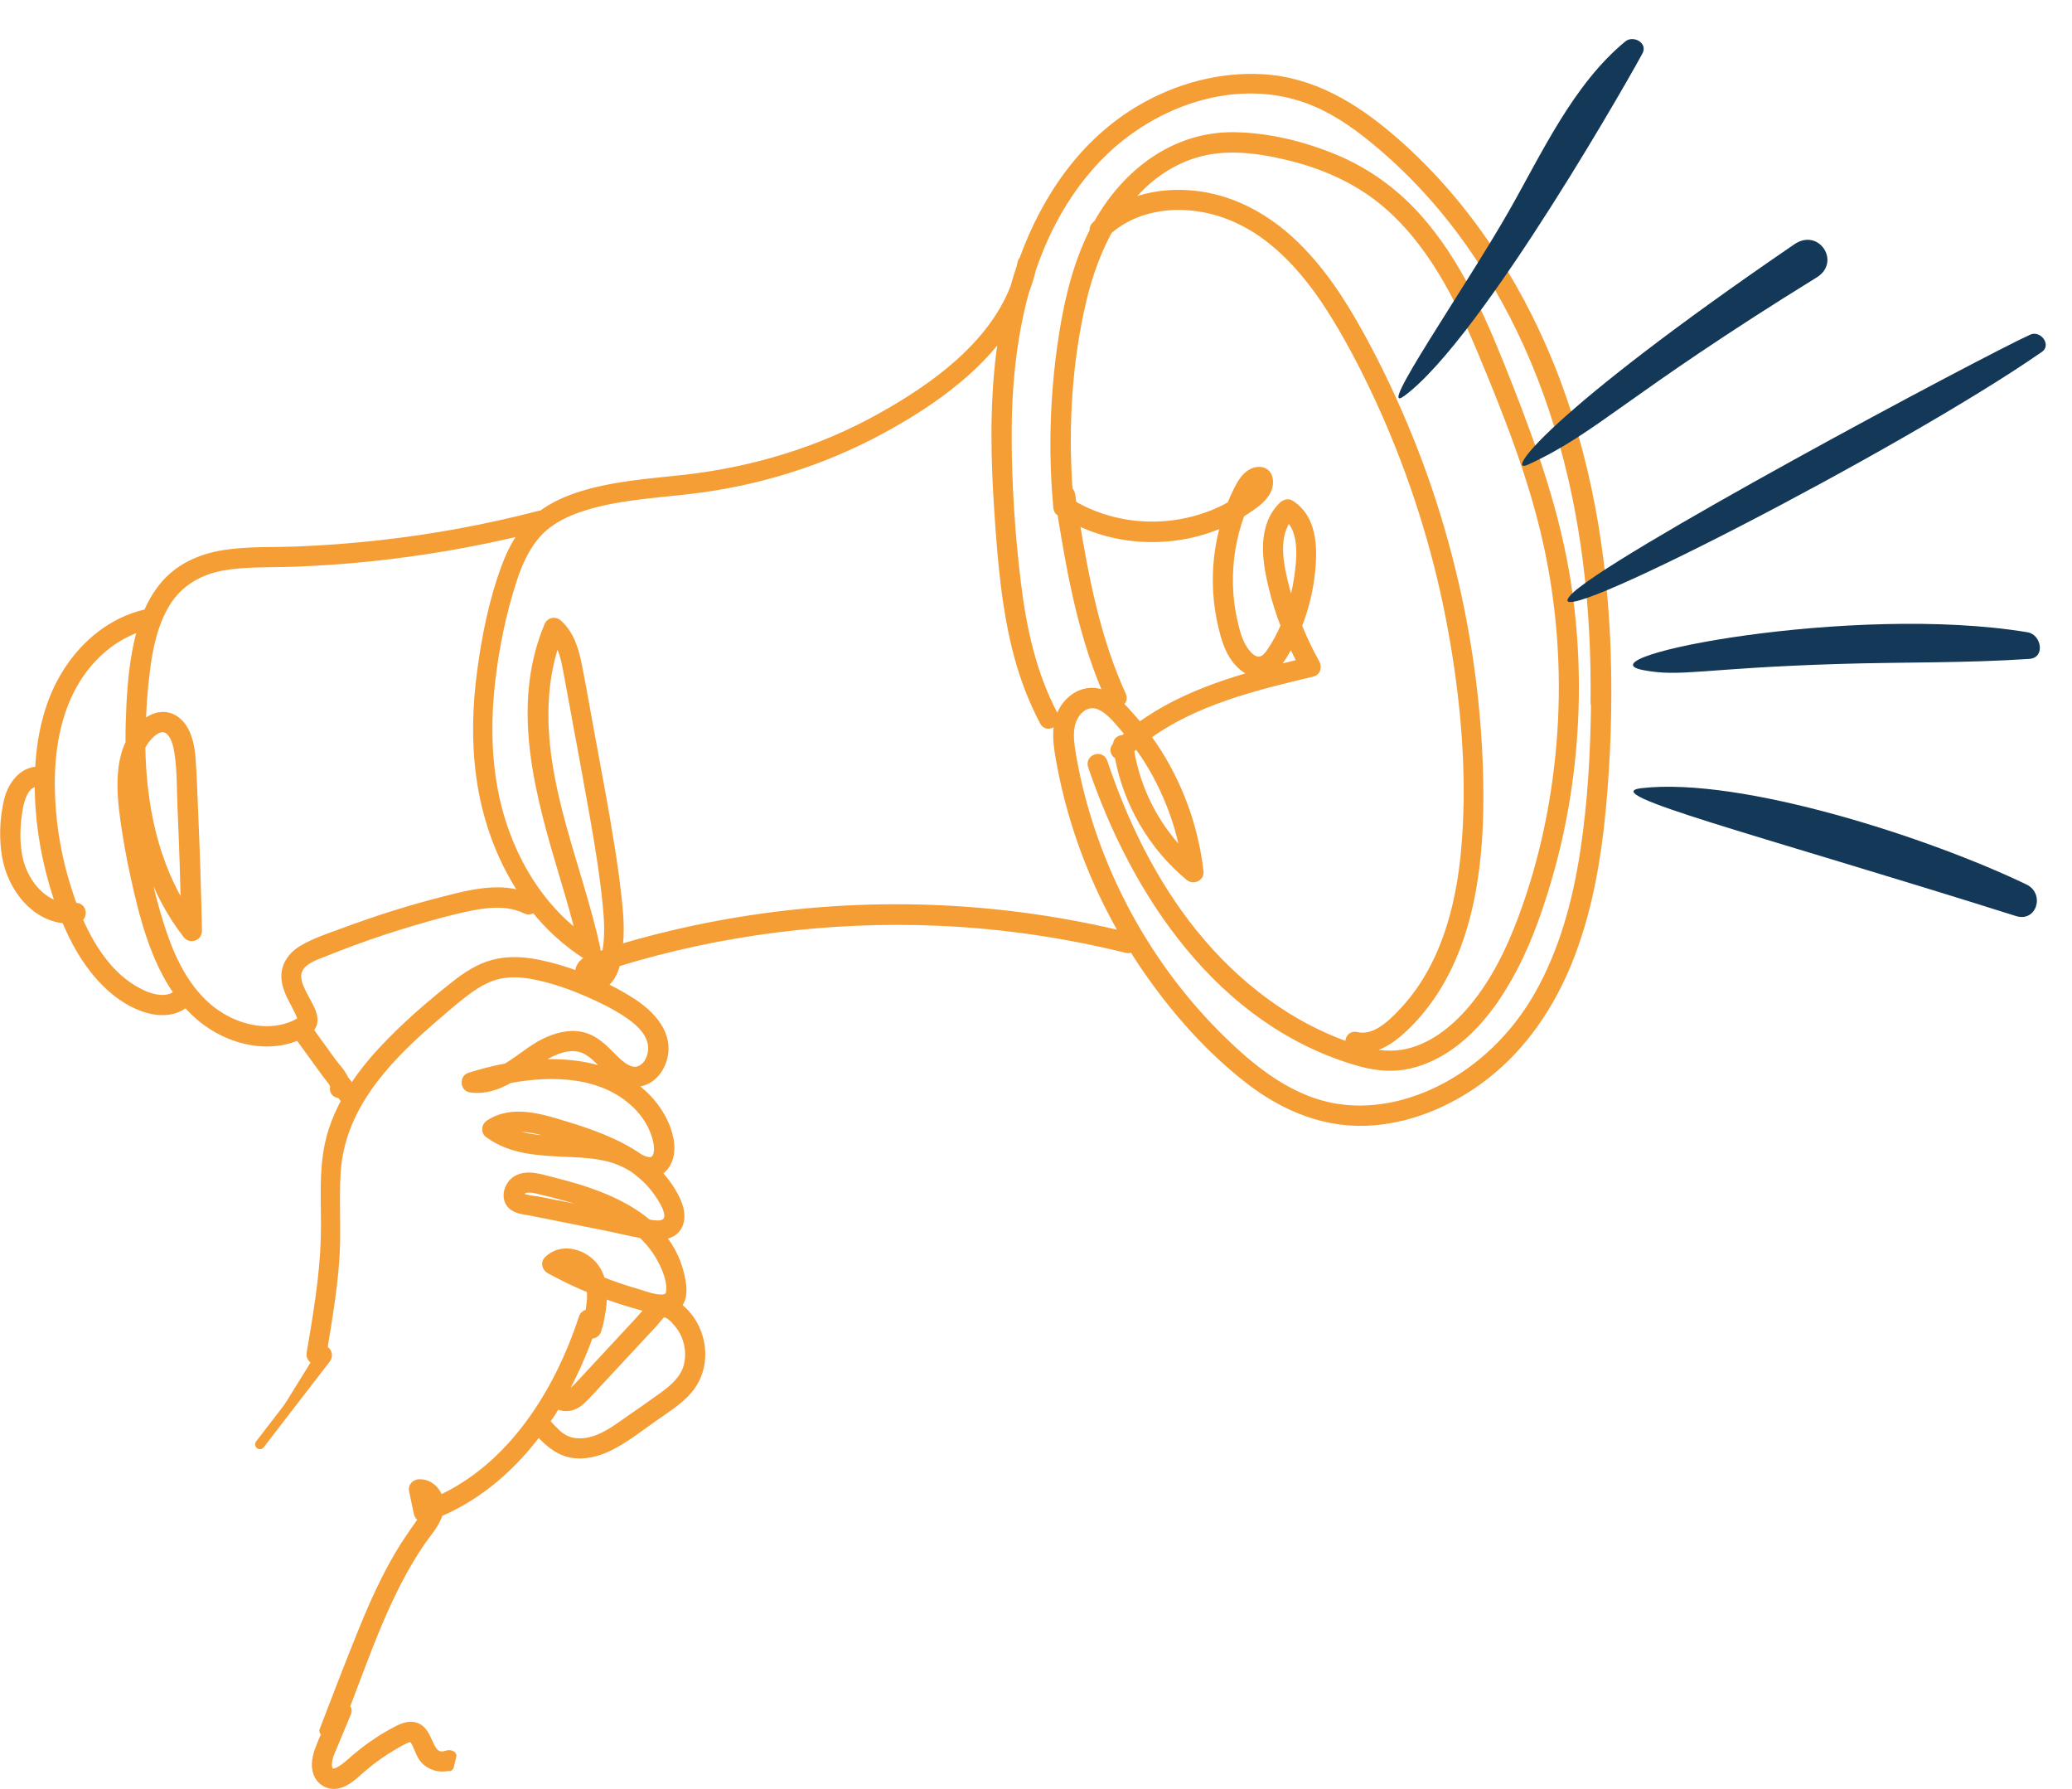 <?xml version="1.0" encoding="UTF-8"?>
<svg id="Calque_1" xmlns="http://www.w3.org/2000/svg" viewBox="0 0 215.87 186.32">
  <defs>
    <style>
      .cls-1 {
        fill: #f59e36;
        stroke: #f59e36;
        stroke-linecap: round;
        stroke-linejoin: round;
      }

      .cls-2 {
        fill: #143857;
      }
    </style>
  </defs>
  <path class="cls-1" d="M27.08,150.44c2.3-2.98,4.59-5.96,6.89-8.94.3-.39-.01-.87-.38-.92.51-3.04,1.01-6.09,1.25-9.16.24-3.1-.04-6.2.15-9.29.41-6.65,4.93-11.58,9.72-15.75,1.16-1.01,2.32-2.02,3.53-2.96,1.13-.87,2.37-1.67,3.79-1.97,1.44-.31,2.93-.11,4.35.22,1.65.39,3.27.96,4.82,1.63,1.45.63,2.9,1.34,4.22,2.22,1.07.72,2.21,1.69,2.53,3,.24.99-.1,2.29-1,2.85-1.19.74-2.36-.37-3.15-1.17-.95-.95-1.9-1.95-3.27-2.23-1.29-.27-2.62.13-3.78.69-1.32.65-2.59,1.78-3.95,2.59-1.31.24-2.6.57-3.85.97-.52.16-.47.99.08,1.07,1.49.2,2.79-.27,4-.96,4.68-.88,9.93-.66,13.35,2.71.94.92,1.67,2.06,2.04,3.32.18.61.31,1.3.14,1.92-.25.91-1.03.86-1.74.51-.08-.04-.15-.08-.23-.11-2.29-1.6-4.98-2.56-7.63-3.37-2.52-.77-5.58-1.78-7.98-.16-.28.19-.35.66-.06.87,2.39,1.77,5.34,1.85,8.19,1.98,1.47.06,2.95.14,4.38.51.69.18,1.34.44,1.97.78.16.09.31.18.47.27,1.02.71,1.93,1.55,2.65,2.58.47.68,1.56,2.27.95,3.09-.38.52-1.27.43-2.08.26-2.73-2.33-6.58-3.56-9.95-4.39-1.13-.28-2.63-.84-3.72-.11-.76.51-1.15,1.75-.44,2.47.5.5,1.35.54,2.01.67.9.18,1.8.36,2.71.54,1.71.34,3.43.69,5.14,1.03,1.23.25,2.47.57,3.71.78.83.77,1.55,1.67,2.11,2.74.5.95,1.08,2.4.85,3.5-.27,1.28-2.79.21-3.57,0-1.27-.36-2.52-.79-3.74-1.28-.16-.61-.43-1.18-.88-1.67-1.16-1.28-3.24-1.77-4.56-.46-.27.27-.12.7.18.86,1.4.77,2.84,1.46,4.31,2.06.12.86,0,1.79-.17,2.65-.26-.03-.55.1-.65.41-2.54,7.77-7.42,15.58-15.08,19.02-.21-.99-1.05-1.81-2.1-1.73-.27.02-.57.3-.51.59.17.8.33,1.59.5,2.39.06.31.31.55.63.5-.12.19-.24.37-.36.53-.79,1.12-1.57,2.23-2.27,3.42-1.46,2.49-2.65,5.13-3.73,7.79-1.41,3.47-2.76,6.98-4.1,10.48.14-.06.28-.12.42-.18-.23.55-.46,1.1-.68,1.65-.34.81-.65,1.74-.46,2.63.17.82.85,1.44,1.71,1.45.99,0,1.81-.73,2.51-1.35.91-.82,1.89-1.57,2.92-2.23.55-.35,1.12-.69,1.71-.99.49-.25.99-.53,1.35.03.46.72.54,1.58,1.24,2.16.6.5,1.41.68,2.16.51.04.01.09.02.14.02l.26-1.11c-.11-.08-.26-.11-.44-.05-2,.66-1.8-1.97-2.99-2.74-.75-.49-1.56-.16-2.28.22-.91.47-1.79,1.02-2.63,1.61-.81.58-1.57,1.21-2.32,1.87-.52.46-2.04,1.66-2.28.31-.15-.84.35-1.78.66-2.53l1.32-3.17c.11-.26,0-.46-.17-.57,2.26-5.86,4.3-12,7.87-17.23.63-.92,1.58-1.93,1.88-3.07,4.28-1.8,7.78-4.92,10.51-8.64,0,.13.04.27.15.38,1.04,1.12,2.14,2.03,3.72,2.14,1.37.09,2.67-.36,3.86-1.01,1.46-.8,2.8-1.85,4.16-2.81,1.23-.86,2.56-1.68,3.55-2.81,1.66-1.9,1.76-4.67.53-6.83-.4-.7-1.03-1.45-1.77-1.92.94-.76.64-2.3.39-3.33-.39-1.59-1.12-2.91-2.1-4.03.91-.04,1.8-.39,2.06-1.38.32-1.2-.42-2.54-1.05-3.51-.4-.61-.86-1.17-1.38-1.69.92-.3,1.43-1.31,1.46-2.34.04-1.4-.57-2.85-1.34-4-1.77-2.65-4.74-4.16-7.82-4.67-1.77-.29-3.59-.32-5.4-.15.3-.21.6-.41.9-.61,1.15-.74,2.56-1.47,3.98-1.3,1.43.17,2.34,1.38,3.31,2.31.9.87,2.05,1.62,3.36,1.32,1.04-.24,1.81-1.11,2.16-2.09.97-2.71-1.16-4.89-3.28-6.22-1-.63-2.06-1.2-3.16-1.72.02,0,.04-.01.06-.02.92-.35,1.38-1.37,1.63-2.37,10.81-3.33,22.19-4.77,33.5-4.3,6.66.28,13.28,1.24,19.74,2.84.28.07.47-.07.57-.26.63,1.03,1.29,2.04,1.99,3.02,2.82,3.99,6.18,7.74,10.04,10.77,3.8,2.99,8.25,4.84,13.14,4.42,4.25-.36,8.32-2.2,11.65-4.82,3.84-3.03,6.6-7.11,8.45-11.61,2.11-5.15,3.07-10.7,3.58-16.22.49-5.24.66-10.53.5-15.8-.31-10.26-2.02-20.58-5.88-30.13-3.64-9.01-9.16-17.36-16.58-23.7-3.84-3.28-8.14-5.89-13.28-6.2-4.4-.26-8.8.92-12.6,3.12-6.02,3.49-9.98,9.32-12.31,15.76-.08.07-.14.17-.17.3-.03.15-.06.31-.1.46-.24.71-.46,1.42-.66,2.14-2.39,6.11-8.43,10.44-13.97,13.52-6.31,3.52-13.26,5.61-20.43,6.42-3.75.42-7.59.65-11.19,1.86-1.31.44-2.58,1.04-3.69,1.87-.07,0-.14,0-.22.01-5.54,1.44-11.17,2.48-16.86,3.1-2.8.31-5.62.52-8.44.63-2.54.1-5.14-.03-7.66.38-2.39.39-4.61,1.38-6.18,3.28-.73.89-1.29,1.89-1.73,2.95-.1-.04-.22-.05-.35-.02-3.3.81-6.04,3.05-7.87,5.86-2.03,3.1-2.85,6.81-3,10.47-1.77-.07-2.89,1.54-3.26,3.15-.42,1.82-.5,3.89-.17,5.73.56,3.13,2.88,6.24,6.16,6.47.91,2.23,2.09,4.35,3.7,6.12,1.28,1.41,2.91,2.63,4.75,3.18,1.37.41,3,.37,4.05-.66,1.09,1.29,2.42,2.38,4.03,3.14,2.4,1.14,5.27,1.45,7.73.33.01.03.03.05.05.08l1.98,2.73c.32.44.63.87.95,1.31.22.3.86.93.76,1.34-.11.44.29.68.64.61.09.13.18.26.27.39.09.13.23.21.38.23-.59,1.05-1.09,2.16-1.46,3.31-1.17,3.66-.67,7.46-.79,11.23-.12,4.02-.81,8-1.48,11.96-.04.22.05.39.18.5M59.8,118.92c-2.46-.12-5.19-.05-7.4-1.27,1.6-.6,3.47-.1,5.06.35,1.04.3,2.08.61,3.1.96-.26-.02-.51-.03-.77-.04ZM58.12,125.54l-2.03-.41c-.42-.08-1.89-.16-2.01-.62-.13-.48.5-.74.85-.78.57-.06,1.17.14,1.73.27,2.69.65,5.61,1.43,8.05,2.85-2.2-.44-4.39-.88-6.59-1.32ZM58.65,131.63c.9-.19,1.97.44,2.45,1.18-.83-.37-1.65-.76-2.45-1.18ZM44.54,156.77l-.16-.76c.13.18.22.4.25.62,0,.04,0,.07,0,.11-.03.01-.07.02-.1.04ZM59.52,143.31c.71-1.45,1.32-2.93,1.87-4.45,0,0,.01,0,.02.01.46.22.84-.23.77-.62.07-.07.13-.16.15-.28.22-1.03.44-2.2.4-3.32,1.27.48,2.57.9,3.88,1.26.38.1.82.24,1.27.35-.54.54-1.04,1.14-1.56,1.7-1.35,1.46-2.71,2.92-4.06,4.37-.65.7-1.29,1.39-1.94,2.09-.28.3-1.42,1.43-1.79.78.35-.63.68-1.26,1-1.9ZM70.46,137.54c.44.44.79.99,1.03,1.57.41,1.02.52,2.19.22,3.25-.39,1.38-1.5,2.32-2.62,3.14-1.17.85-2.37,1.67-3.56,2.5-1.32.93-2.72,1.98-4.35,2.25-.75.12-1.54.09-2.24-.23-.76-.34-1.33-.99-1.88-1.59-.14-.15-.31-.19-.45-.15.48-.68.94-1.39,1.37-2.1.47.32,1.13.39,1.68.18.5-.19.9-.57,1.26-.94.55-.57,1.09-1.17,1.63-1.75,1.11-1.19,2.22-2.39,3.33-3.58.49-.53.99-1.06,1.48-1.59.25-.27.49-.53.74-.8.23-.24.57-.77.87-.93.5-.26,1.19.44,1.52.76ZM1.85,89.33c-.29-1.43-.27-2.91-.09-4.36.16-1.31.59-3.68,2.36-3.54-.03,3.6.51,7.22,1.52,10.67.23.8.49,1.6.78,2.39-2.38-.48-4.08-2.8-4.57-5.16ZM14.93,103.66c-1.49-.65-2.79-1.7-3.84-2.93-1.29-1.51-2.27-3.27-3.05-5.1.6-.17.49-1.16-.18-1.08-.08,0-.16.02-.24.02-.34-.9-.64-1.81-.91-2.72-.97-3.27-1.48-6.69-1.5-10.1-.02-3.57.57-7.25,2.32-10.41,1.61-2.9,4.21-5.25,7.41-6.17-.29.9-.51,1.83-.68,2.75-.44,2.42-.59,4.9-.66,7.35-.02.71-.03,1.42-.02,2.13-.42.87-.66,1.84-.76,2.8-.2,1.83,0,3.67.26,5.48.26,1.81.59,3.62.98,5.41.89,4.08,2.06,8.82,4.62,12.35-.95,1.02-2.59.74-3.75.23ZM31.09,106.58c-.28.16-.58.29-.89.4-.62.23-1.27.35-1.93.39-2.68.16-5.36-1.06-7.24-2.92-2.28-2.24-3.57-5.28-4.5-8.28-1.02-3.29-1.75-6.68-2.26-10.08-.2-1.34-.44-2.87-.45-4.38.03.27.06.55.09.82.63,5.3,2.31,10.52,5.62,14.77.34.44,1.02.21,1.01-.35-.08-4.07-.21-8.15-.39-12.22-.09-1.96-.13-3.94-.29-5.9-.11-1.32-.47-2.95-1.62-3.77-1.2-.86-2.59-.24-3.51.71-.02.02-.04.04-.05.06.04-1.99.19-3.97.43-5.89.3-2.49.83-5.04,2.16-7.2,1.32-2.14,3.46-3.37,5.9-3.81,2.42-.43,4.92-.31,7.37-.4,2.69-.09,5.39-.28,8.07-.56,5.49-.57,10.94-1.52,16.3-2.83-.93,1.12-1.61,2.44-2.12,3.8-1.33,3.51-2.1,7.35-2.59,11.06-.48,3.61-.58,7.29-.08,10.91.62,4.5,2.24,8.92,4.87,12.61-2.82-1.19-5.99-.35-8.83.38-3.45.88-6.85,1.95-10.18,3.19-1.48.55-3.08,1.05-4.44,1.86-1.16.69-1.91,1.84-1.69,3.22.2,1.28,1.01,2.33,1.5,3.51.16.38.18.67-.22.9ZM14.65,77.71c.24-.44.53-.84.89-1.21.6-.61,1.5-1.09,2.22-.38.56.54.78,1.45.9,2.19.31,1.95.25,4.01.34,5.97.16,3.65.28,7.29.37,10.94-3.38-5.12-4.64-11.33-4.73-17.51ZM62.21,101.5c-.27.13-.72.12-.61-.25.11-.38.84-.5,1.17-.61.03-.01.07-.02.1-.03-.14.38-.35.74-.66.89ZM63.2,99.35c-.34.11-.68.22-1.02.33-.67.22-1.46.52-1.71,1.26-.1.3-.09.58,0,.82-1.49-.57-3.03-1.03-4.56-1.33-1.49-.29-3.02-.36-4.5.03-1.47.39-2.77,1.25-3.95,2.18-2.64,2.08-5.24,4.33-7.53,6.79-1.21,1.29-2.33,2.69-3.27,4.19l-.62-.91c-.05-.07-.11-.12-.17-.16-.27-.71-.94-1.38-1.32-1.9l-2.45-3.39s0,0-.01-.01c.25-.21.43-.47.48-.83.09-.66-.3-1.33-.59-1.89-.57-1.13-1.67-2.69-.74-3.92.62-.82,1.77-1.17,2.68-1.53.95-.38,1.91-.75,2.88-1.11,2.01-.74,4.05-1.41,6.1-2.02,2.04-.6,4.1-1.19,6.19-1.6,1.92-.38,3.94-.54,5.74.34.35.17.65-.05.75-.33,1.58,2.02,3.48,3.79,5.72,5.18.46.29.85-.27.76-.68-1.89-8.66-5.93-17.1-5.37-26.14.13-2.14.54-4.26,1.28-6.27.68.92.96,2.09,1.17,3.22.33,1.72.63,3.44.95,5.15.62,3.36,1.25,6.72,1.84,10.09.58,3.3,1.13,6.62,1.42,9.96.13,1.5.16,3.01-.14,4.49ZM166.26,73.26c-.06,5.17-.35,10.37-1.13,15.48-.8,5.23-2.2,10.43-4.85,15.05-2.17,3.77-5.23,6.95-9.01,9.13-3.51,2.03-7.67,3.15-11.73,2.59-4.99-.69-9.05-3.94-12.53-7.38-6.44-6.36-11.23-14.36-13.87-23.02-.67-2.2-1.21-4.45-1.58-6.72-.19-1.2-.35-2.54.21-3.67.47-.96,1.46-1.7,2.56-1.38,1.16.34,2.07,1.51,2.83,2.39.22.25.42.5.63.76-.23.19-.46.38-.68.58-.33-.06-.71.14-.65.56,0,0,0,.02,0,.03-.04.04-.08.08-.12.12-.34.33-.08.76.27.86.88,4.92,3.49,9.45,7.36,12.64.36.29.97.04.92-.46-.53-4.68-2.19-9.21-4.83-13.12-.24-.35-.48-.69-.73-1.03,5.02-3.72,11.4-5.26,17.41-6.69.37-.09.43-.55.28-.83-.72-1.28-1.35-2.61-1.89-3.97.73-1.82,1.2-3.76,1.39-5.7.24-2.45.2-5.47-2.14-6.92-.22-.13-.49-.02-.66.13-2.23,2.14-1.74,5.56-1.1,8.26.34,1.45.79,2.86,1.32,4.24-.42.99-.92,1.94-1.52,2.8-.32.47-.76.95-1.38.9-.58-.05-1.04-.52-1.37-.96-.7-.93-1-2.12-1.25-3.23-.56-2.46-.61-5.03-.21-7.52.21-1.27.54-2.53.99-3.74.17-.1.34-.21.51-.32.82-.54,1.78-1.16,2.23-2.07.36-.74.27-1.94-.78-1.92-.96.02-1.59.9-1.99,1.67-.32.61-.61,1.24-.86,1.88-.41.24-.84.45-1.27.65-1.66.75-3.43,1.22-5.24,1.41-3.51.36-7.07-.36-10.12-2.14-.06-.36-.12-.73-.17-1.09-.03-.19-.13-.32-.26-.39-.47-6.68-.08-13.52,1.48-20.03.58-2.42,1.46-4.9,2.68-7.14,2.23-1.96,5.27-2.74,8.21-2.56,3.33.2,6.41,1.55,8.99,3.64,3.02,2.44,5.3,5.65,7.25,8.98,1.89,3.23,3.54,6.61,5.02,10.05,2.91,6.8,5.08,13.93,6.42,21.2,1.34,7.24,2.04,14.77,1.52,22.13-.3,4.32-1.1,8.69-2.95,12.63-.91,1.92-2.07,3.72-3.52,5.28-1.24,1.34-3.05,3.17-5.06,2.68-.69-.17-.89.92-.2,1.09,1.66.41,3.25-.45,4.48-1.49,1.47-1.24,2.71-2.72,3.76-4.33,2.21-3.39,3.43-7.34,4.07-11.31.65-4.01.73-8.1.59-12.16-.14-3.91-.51-7.81-1.11-11.68-1.19-7.71-3.26-15.28-6.19-22.5-1.46-3.6-3.12-7.13-4.99-10.54-1.94-3.54-4.17-7-7.14-9.78-2.61-2.44-5.78-4.24-9.33-4.81-2.82-.45-5.82-.15-8.37,1.16,1.87-2.57,4.33-4.64,7.51-5.65,3.23-1.03,6.72-.55,9.95.23,3.52.86,6.9,2.32,9.73,4.61,5.03,4.09,8.02,10.09,10.47,15.96,2.67,6.4,5.25,12.95,6.75,19.74,1.43,6.46,1.92,13.16,1.48,19.76-.44,6.57-1.76,13.14-4.06,19.32-1.27,3.42-2.9,6.78-5.28,9.58-1.87,2.21-4.38,4.19-7.31,4.66-1.66.26-3.29-.04-4.87-.54-1.72-.54-3.39-1.25-4.99-2.08-3.11-1.61-5.94-3.72-8.46-6.15-4.92-4.74-8.53-10.69-11.14-16.97-.64-1.55-1.22-3.12-1.76-4.71-.23-.68-1.27-.31-1.04.36,4.51,13.32,13.38,26.57,27.55,30.73,1.59.47,3.25.71,4.9.43,1.49-.25,2.89-.85,4.16-1.65,2.77-1.76,4.85-4.42,6.47-7.23,1.89-3.25,3.17-6.83,4.23-10.43.97-3.3,1.69-6.67,2.16-10.07.94-6.78.92-13.7-.09-20.47-1.09-7.29-3.5-14.18-6.19-21.01-2.43-6.16-5.03-12.5-9.53-17.47-2.34-2.59-5.2-4.64-8.42-5.99-3.26-1.36-6.89-2.26-10.43-2.32-6.25-.11-11.29,3.83-14.22,9.05-.09.08-.17.16-.26.24-.16.15-.19.33-.13.49-.16.32-.32.64-.47.96-1.61,3.55-2.42,7.42-2.95,11.27-.5,3.65-.73,7.34-.68,11.02.03,1.86.13,3.72.3,5.57.02.27.2.42.4.47,1.07,6.64,2.29,13.32,5.1,19.47,0,0,0,0,0,.01-.16-.11-.33-.21-.51-.31-2.04-1.07-4.17.31-4.78,2.37-.36,1.2-.23,2.47-.03,3.68.19,1.17.43,2.34.7,3.49.54,2.31,1.24,4.59,2.08,6.82,1.14,3.02,2.54,5.94,4.18,8.72-12.65-3.12-25.91-3.73-38.8-1.82-3.23.48-6.44,1.11-9.61,1.9-1.56.39-3.11.81-4.64,1.28,0-.05.01-.09.02-.14.23-1.67.12-3.36-.06-5.02-.2-1.88-.46-3.75-.76-5.62-.67-4.24-1.49-8.45-2.26-12.67-.38-2.09-.74-4.19-1.16-6.27-.32-1.58-.79-3.15-2.04-4.25-.26-.23-.72-.16-.86.18-3.6,8.53-.89,17.78,1.62,26.19.64,2.13,1.26,4.27,1.78,6.43-5.03-3.63-8.15-9.52-9.26-15.55-.67-3.65-.69-7.4-.28-11.09.41-3.65,1.16-7.35,2.31-10.85.6-1.82,1.42-3.63,2.78-5.01,1.28-1.3,2.99-2.08,4.71-2.61,3.59-1.11,7.38-1.29,11.09-1.73,6.88-.81,13.54-2.87,19.65-6.15,4.8-2.58,9.92-6.06,13.1-10.71-.18.99-.33,1.97-.45,2.95-.66,5.43-.53,10.92-.16,16.37.34,5.03.75,10.1,2.07,14.98.64,2.34,1.51,4.61,2.65,6.76.33.63,1.25,0,.92-.62-2.28-4.29-3.31-9.09-3.89-13.88-.6-4.97-.93-10.02-.95-15.02-.02-5.09.45-10.35,1.82-15.3.29-.75.53-1.52.72-2.32,1.35-3.95,3.33-7.66,6.17-10.86,5.7-6.45,15.33-10.08,23.59-6.49,2.47,1.07,4.66,2.69,6.71,4.43,1.74,1.48,3.38,3.07,4.92,4.76,3.12,3.43,5.8,7.26,8.04,11.31,4.66,8.43,7.35,17.83,8.55,27.37.61,4.88.85,9.81.79,14.73ZM126.89,61.62c.07,1.24.26,2.47.55,3.68.28,1.15.62,2.31,1.33,3.27.58.78,1.45,1.51,2.48,1.46,1.12-.06,1.82-.92,2.37-1.81.33-.53.63-1.08.9-1.64.37.86.78,1.7,1.22,2.52-5.96,1.42-12.11,3.05-17.07,6.71-.26-.32-.52-.64-.8-.95-.51-.58-1.03-1.19-1.64-1.69.38.06.82-.25.61-.69-2.67-5.84-3.89-12.15-4.92-18.46,3.58,1.87,7.81,2.38,11.76,1.58,1.42-.29,2.8-.75,4.11-1.37-.74,2.38-1.04,4.9-.9,7.39ZM133.85,61.3c-.61-2.35-1.3-5.47.37-7.5,1.76,1.46,1.38,4.64,1.07,6.61-.16,1.06-.41,2.14-.75,3.19-.26-.76-.49-1.52-.7-2.3ZM119.21,78.41c1.27,1.89,2.3,3.93,3.08,6.08.59,1.61,1.02,3.27,1.3,4.96-3.16-3.03-5.27-7.05-5.95-11.38.27-.24.54-.48.82-.71.26.35.5.7.74,1.05ZM130.04,51.59c.05-.09.09-.19.14-.28.18-.35.47-.88.89-1.01,0,.45-.56.94-1.03,1.29Z"/>
  <g>
    <path class="cls-2" d="M171.15,5.51c.49-1.09-1.01-1.85-1.81-1.2-5.44,4.47-8.72,11.69-12.15,17.7-4.56,8-13.96,21.48-10.89,19.23,8.25-6.06,24.57-35.11,24.85-35.74Z"/>
    <path class="cls-2" d="M189.28,28.89c2.57-1.59.21-5.19-2.33-3.45-25.96,17.74-30.29,24.12-27.74,22.95,7.28-3.34,9.95-7.07,30.07-19.5Z"/>
    <path class="cls-2" d="M212.73,36.66c1.05-.73-.14-2.3-1.22-1.8-5.09,2.32-44.72,23.45-47.93,27.18-3.9,4.55,34.69-15.33,49.14-25.38Z"/>
    <path class="cls-2" d="M211.26,65.86c-18.18-3.03-46.92,2.59-40.1,3.93,3.94.77,6.16-.19,20.3-.63,6.65-.21,13.32-.08,19.96-.53,1.7-.11,1.27-2.53-.17-2.77Z"/>
    <path class="cls-2" d="M211.13,92.13c-10.1-4.86-29.67-11.22-40.08-10.04-4.93.56,11.73,4.73,38.97,13.32,2.18.69,3.06-2.34,1.11-3.28Z"/>
  </g>
</svg>